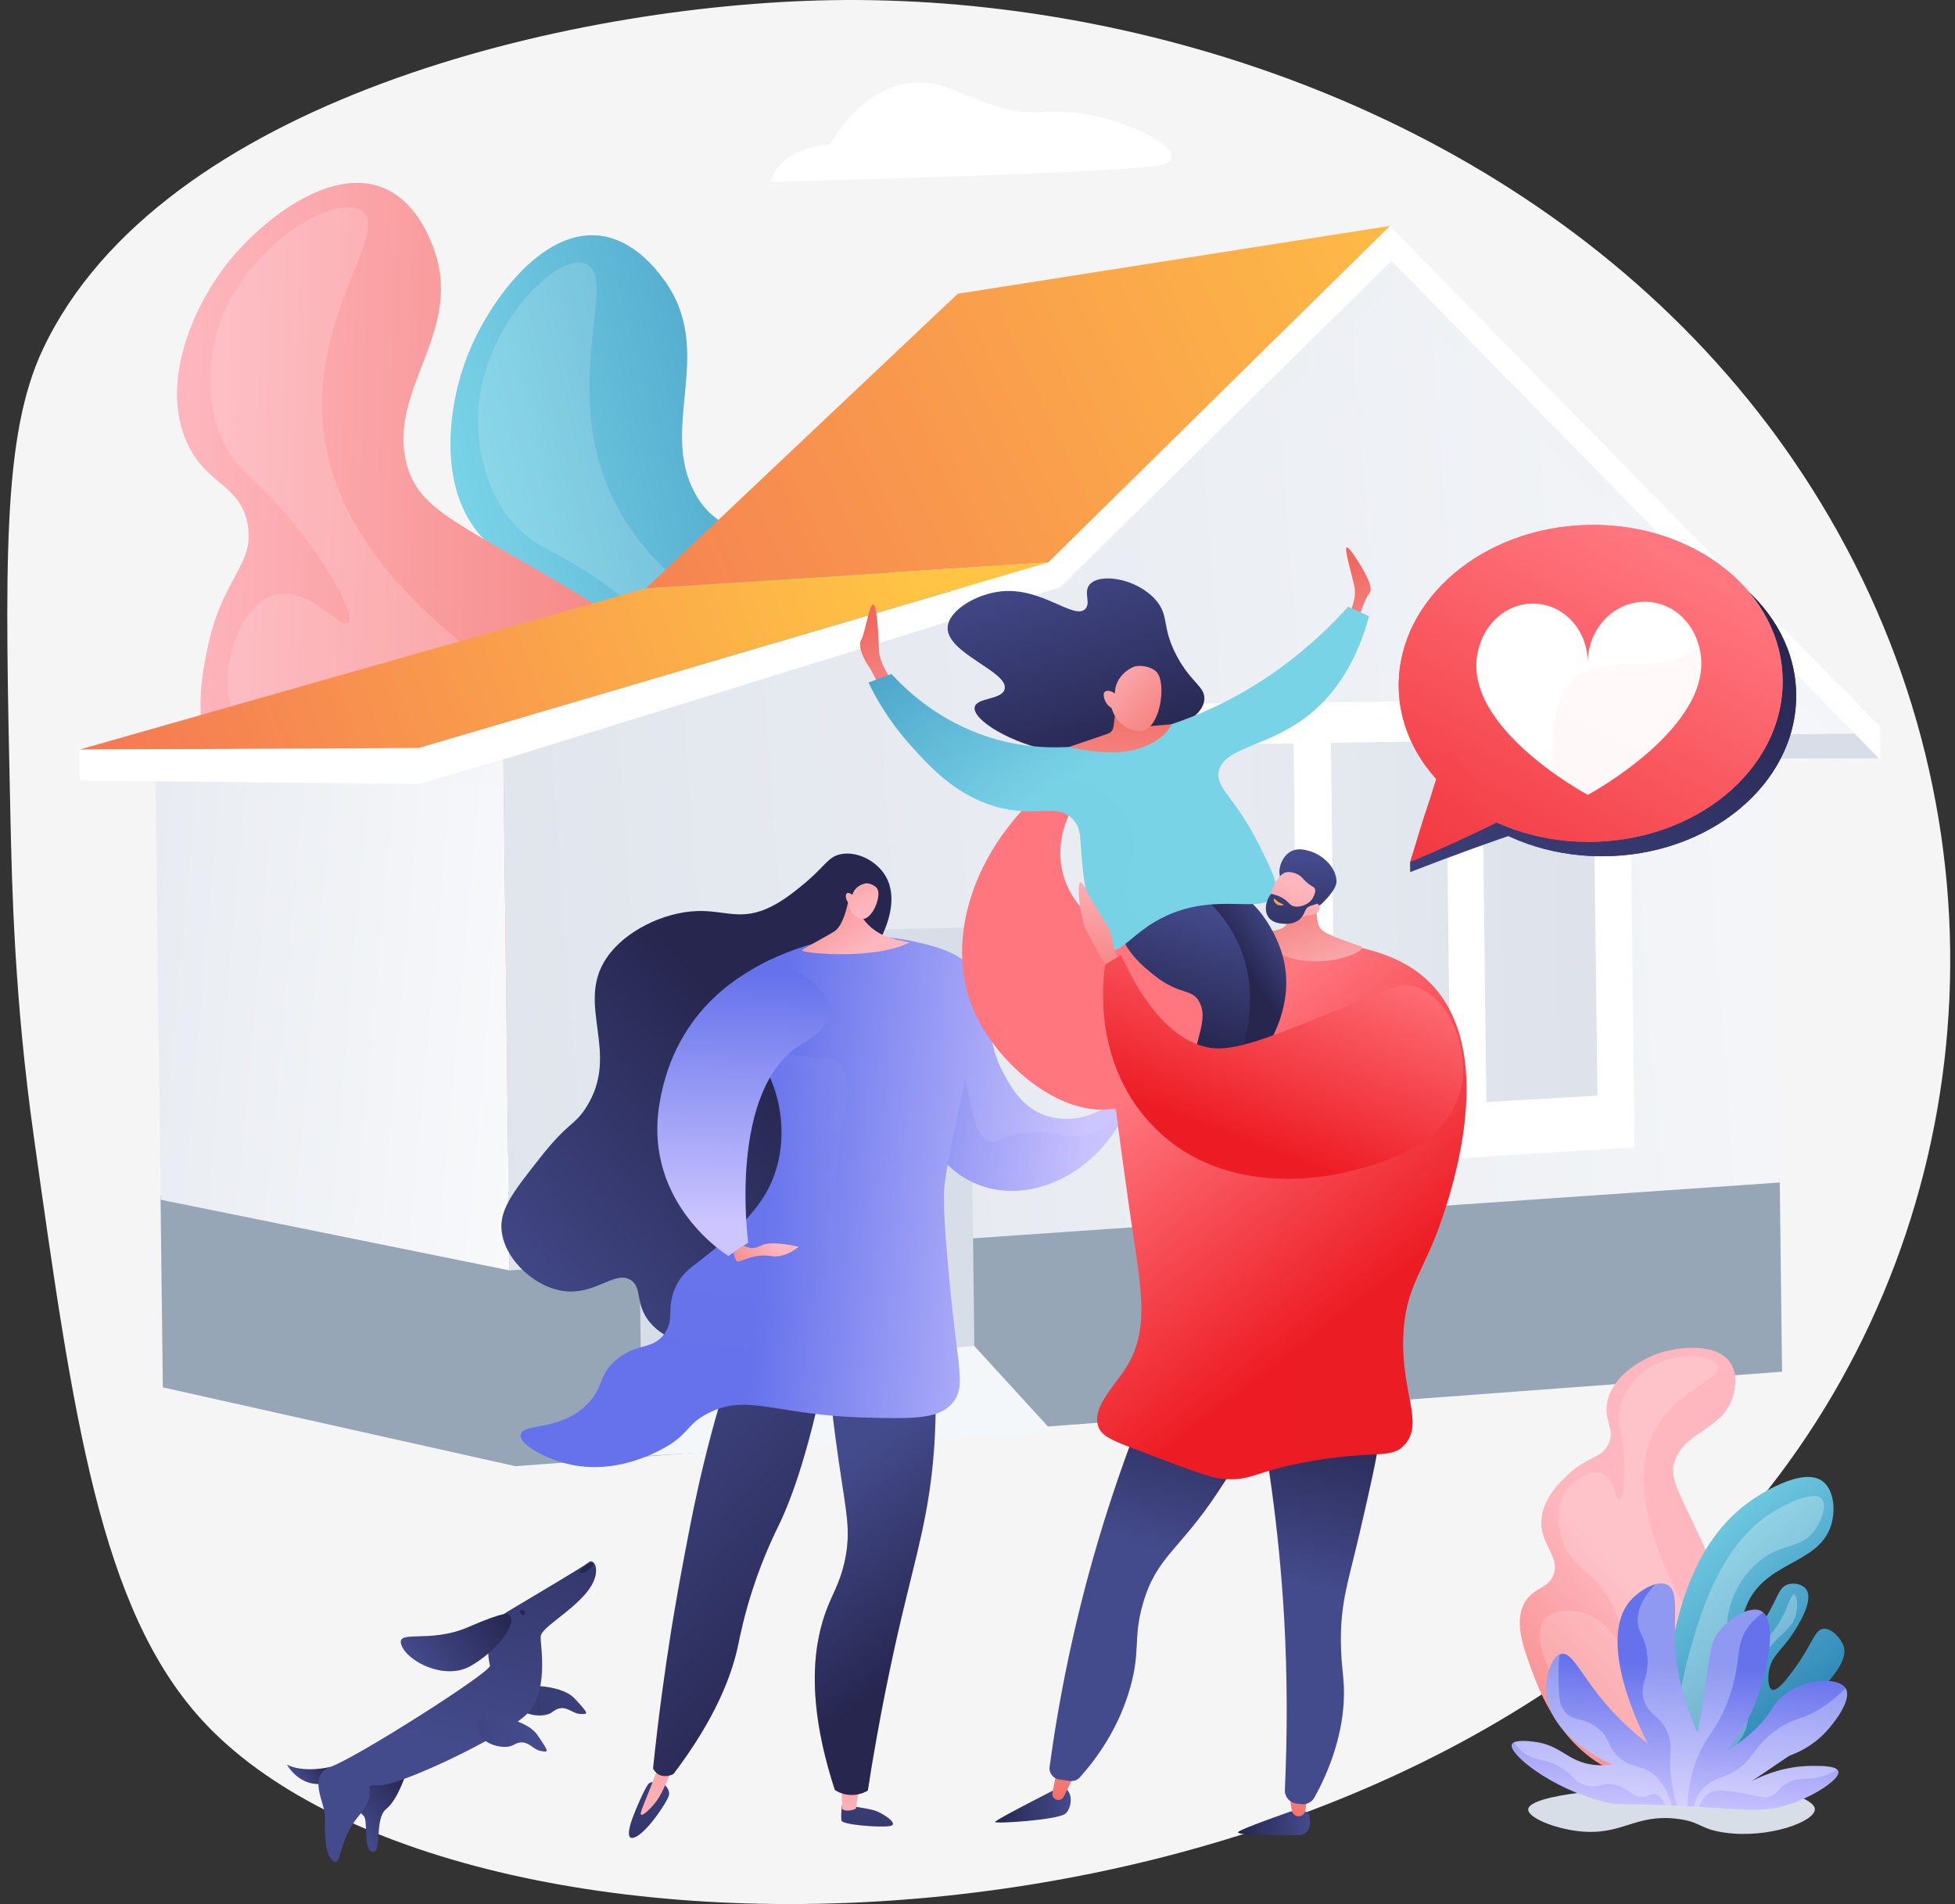 <svg xmlns="http://www.w3.org/2000/svg" width="154" height="150" viewBox="0 0 154 150" fill="none"><rect x="0" y="0" width="154" height="150" fill="#333333" stroke="none"/><path d="M139.355 117.248C108.411 156.828 35.944 157.465 15.885 135.478C7.878 126.703 5.764 111.637 2.658 89.5C1.162 78.845 0.947 70.257 0.822 64.364C0.383 44.32 0.168 34.298 3.394 27.476C12.633 7.962 44.741 0.365 65.495 0.014C66.943 -0.012 68.406 -0.001 69.877 0.043C94.179 0.767 121.597 10.884 138.51 32.498C140.259 34.729 141.89 37.081 143.397 39.561C158.836 64.942 156.239 95.66 139.355 117.248Z" fill="#F5F5F5"></path><path d="M96.058 85.937C98.074 84.624 101.468 82.418 103.18 78.208C106.293 70.556 101.827 61.262 96.593 56.039C92.097 51.554 85.627 49.663 72.693 45.885C60.509 42.326 56.778 42.589 54.744 38.855C51.847 33.529 56.507 27.603 52.195 21.897C51.679 21.213 49.901 18.861 47.198 18.561C42.571 18.053 38.475 23.92 36.895 27.83C35.369 31.605 34.396 37.984 37.663 41.975C40.029 44.864 42.608 44.045 44.035 46.92C45.468 49.813 43.288 51.518 43.596 56.869C43.72 59.009 43.965 63.299 46.741 66.255C50.33 70.073 54.898 68.201 56.833 71.679C58.23 74.192 56.303 75.995 57.254 79.097C58.505 83.183 63.369 85.041 67.437 86.533C72.225 88.293 85.151 93.029 96.058 85.937Z" fill="url(#paint0_linear)"></path><path opacity="0.16" d="M46.123 20.76C48.793 21.755 44.045 30.453 48.27 39.239C52.817 48.694 64.979 52.48 70.597 54.232C80.188 57.221 83.432 55.231 90.235 59.624C92.927 61.361 98.538 64.986 99.742 71.701C99.855 72.327 100.993 79.302 96.563 83.878C91.537 89.068 83.169 87.228 75.956 85.641C71.596 84.683 62.89 82.766 62.349 78.344C62.02 75.641 64.814 72.623 67.411 71.292C71.116 69.393 74.917 70.666 75.096 69.891C75.257 69.192 72.331 67.488 68.688 66.603C61.401 64.832 58.706 68.153 53.131 66.197C52.455 65.959 47.129 64.002 45.819 59.269C45.066 56.54 45.626 52.813 47.7 51.686C50.044 50.41 53.31 53.007 53.753 52.319C54.177 51.661 51.449 48.888 48.354 46.544C43.804 43.094 42.249 43.442 40.274 41.028C37.257 37.344 37.641 32.589 37.703 31.905C38.31 25.501 43.841 19.912 46.123 20.76Z" fill="white"></path><path d="M59.17 92.788C61.464 92.064 65.326 90.846 68.103 87.251C73.154 80.714 71.34 70.56 67.697 64.126C64.566 58.599 58.841 55.044 47.389 47.937C36.606 41.244 32.937 40.497 31.983 36.353C30.622 30.446 36.694 25.987 34.071 19.334C33.757 18.536 32.674 15.793 30.15 14.784C25.826 13.053 20.311 17.607 17.739 20.954C15.259 24.18 12.611 30.069 14.689 34.788C16.192 38.208 18.899 38.109 19.502 41.262C20.11 44.433 17.553 45.49 16.415 50.732C15.962 52.824 15.047 57.027 16.931 60.619C19.363 65.26 24.268 64.679 25.197 68.549C25.87 71.347 23.529 72.565 23.614 75.809C23.723 80.081 27.912 83.172 31.434 85.7C35.578 88.67 46.763 96.698 59.17 92.788Z" fill="url(#paint1_linear)"></path><path opacity="0.16" d="M28.526 16.616C30.83 18.291 23.928 25.398 25.643 34.996C27.491 45.322 38.193 52.232 43.139 55.425C51.577 60.871 55.235 59.825 60.615 65.882C62.744 68.278 67.181 73.271 66.537 80.063C66.478 80.696 65.707 87.719 60.213 90.942C53.98 94.596 46.408 90.579 39.887 87.115C35.944 85.023 28.072 80.846 28.734 76.439C29.14 73.746 32.644 71.588 35.501 70.999C39.58 70.162 42.897 72.408 43.281 71.709C43.625 71.08 41.258 68.651 37.988 66.822C31.445 63.165 27.959 65.641 23.112 62.261C22.523 61.852 17.918 58.538 17.926 53.629C17.929 50.798 19.469 47.36 21.766 46.825C24.367 46.226 26.818 49.598 27.428 49.057C28.014 48.537 26.13 45.136 23.774 42.045C20.314 37.506 18.727 37.422 17.468 34.565C15.548 30.208 17.191 25.728 17.436 25.088C19.729 19.089 26.554 15.186 28.526 16.616Z" fill="white"></path><path d="M140.376 108.063L140.193 92.792L12.644 94.156L12.827 109.296L40.597 115.507L140.376 108.063Z" fill="#97A6B7"></path><path d="M139.487 57.849L139.509 59.759L148.002 59.733L146.1 57.795L139.487 57.849Z" fill="#D8DEE8"></path><path d="M40.139 100.081L12.648 94.514L12.227 59.429L39.645 59.36L40.139 100.081Z" fill="url(#paint2_linear)"></path><path d="M146.1 57.699L139.772 57.897L140.197 93.157L76.695 97.55L50.388 99.372L40.139 100.081L39.649 59.36L83.619 46.258L109.614 20.551L146.1 57.699ZM128.459 90.198L128.038 55.263L89.303 55.665L89.749 92.656L128.459 90.198Z" fill="url(#paint3_linear)"></path><g opacity="0.2"><path opacity="0.2" d="M146.737 57.828L110.62 20.884L109.512 19.75L108.44 20.808L82.598 46.258L38.954 59.122L32.97 60.885L32.981 61.807L39.675 61.727L39.667 61.13L83.487 48.215L109.633 22.508L144.235 57.857L146.737 57.828Z" fill="#D8DEE8"></path></g><path d="M109.49 17.797L110.595 18.931L147.15 56.28L148.094 57.242L148.123 59.719L148.002 59.733L146.111 57.806L109.611 20.552L83.462 46.258L40.03 59.708L32.977 61.756L32.945 58.929L38.929 57.166L82.573 44.301L108.418 18.851L109.49 17.797Z" fill="white"></path><path d="M127.651 55.754L128.06 89.738L90.181 92.115L89.746 56.178L127.651 55.754ZM126.012 86.523L125.668 57.996L116.561 58.128L116.908 87.049L126.012 86.523ZM114.432 87.189L114.081 58.161L104.647 58.296L105.002 87.73L114.432 87.189ZM102.442 87.88L102.087 58.333L92.313 58.475L92.676 88.443L102.442 87.88Z" fill="white"></path><path d="M89.504 92.84L89.054 55.498L128.328 55.062L128.755 90.382L89.504 92.84ZM90.441 56.851L90.858 91.384L127.369 89.094L126.974 56.449L90.441 56.851ZM91.999 89.171L91.622 57.802L102.767 57.641L103.14 88.527L91.999 89.171ZM93.005 59.152L93.349 87.719L101.747 87.236L101.407 59.031L93.005 59.152ZM104.329 88.458L103.956 57.623L114.757 57.466L115.123 87.836L104.329 88.458ZM105.342 58.973L105.682 87.009L113.74 86.545L113.408 58.859L105.342 58.973ZM116.231 87.774L115.866 57.451L126.345 57.301L126.707 87.17L116.231 87.774ZM117.252 58.801L117.585 86.322L125.321 85.875L124.992 58.687L117.252 58.801Z" fill="white"></path><path d="M109.49 17.797L108.418 18.851L82.573 44.301L50.886 46.346L74.471 24.063L75.455 23.138L109.49 17.797Z" fill="url(#paint4_linear)"></path><path d="M60.118 77.053L73.542 76.72L73.893 106.421L60.484 107.342L60.118 77.053Z" fill="#F4F7FA"></path><path d="M57.989 105.93L57.653 78.154L72.569 77.795L72.891 104.617L57.989 105.93Z" fill="#97A6B7"></path><path d="M50.494 108.235L50.077 73.64L76.351 73.058L76.753 106.223L73.893 106.421L73.534 76.778L60.121 77.144L60.487 107.547L50.494 108.235Z" fill="#D8DEE8"></path><path d="M82.573 44.301L38.928 57.166L32.944 58.929L6.247 59.057L11.587 57.535L50.886 46.346L82.573 44.301Z" fill="url(#paint5_linear)"></path><path d="M32.977 61.756L6.276 61.489L6.247 59.056L32.944 58.928L32.977 61.756Z" fill="white"></path><path d="M125.493 58.215L125.833 86.314L117.083 86.815L116.74 58.343L125.493 58.215Z" fill="url(#paint6_linear)"></path><path d="M101.9 58.563L102.251 87.667L92.865 88.205L92.507 58.702L101.9 58.563Z" fill="url(#paint7_linear)"></path><path d="M113.905 58.387L114.249 86.98L105.188 87.499L104.841 58.519L113.905 58.387Z" fill="url(#paint8_linear)"></path><path d="M50.494 108.202L76.75 106.037L82.968 112.837L50.571 114.709L50.494 108.202Z" fill="#F4F7FA"></path><path d="M65.4 11.382C65.4 11.382 68.999 4.407 75.173 7.11C81.347 9.813 80.773 8.394 85.06 8.935C89.347 9.473 94.651 12.447 91.198 13.047C87.745 13.646 60.711 14.33 60.711 14.33C60.711 14.33 61.113 11.744 65.4 11.382Z" fill="white"></path><path d="M87.309 87.566C87.309 87.566 87.975 86.194 88.432 86.011C88.889 85.828 90.495 84.248 90.404 84.98C90.312 85.711 89.215 86.194 89.449 86.615C89.683 87.031 88.692 88.195 87.869 88.367C87.049 88.531 87.309 87.566 87.309 87.566Z" fill="url(#paint9_linear)"></path><path d="M66.329 142.172C66.329 142.172 66.212 143.115 66.289 143.43C66.369 143.744 69.109 143.975 70.041 143.865C70.971 143.755 69.486 142.804 68.893 142.625C68.304 142.45 66.329 142.172 66.329 142.172Z" fill="url(#paint10_linear)"></path><path d="M67.711 140.599L67.422 142.49C67.422 142.49 66.687 142.823 66.332 142.493L66.292 140.515L67.711 140.599Z" fill="url(#paint11_linear)"></path><path d="M52.254 140.514C52.254 140.514 52.835 140.946 52.682 141.462C52.528 141.977 51.167 144.051 50.202 144.64C49.232 145.229 49.536 144.004 49.818 143.239C50.099 142.475 50.82 140.796 51.098 140.514C51.379 140.233 52.254 140.514 52.254 140.514Z" fill="url(#paint12_linear)"></path><path d="M53.3 138.437C53.018 139.22 52.747 139.867 52.535 140.343C52.067 141.396 51.811 141.787 51.522 142.131C51.27 142.428 50.67 143.064 50.509 142.958C50.344 142.852 50.783 142.076 51.628 139.812C51.752 139.483 52.136 138.437 52.136 138.437H53.3Z" fill="url(#paint13_linear)"></path><path d="M73.454 105.678C73.655 107.65 73.849 110.708 73.56 114.42C73.183 119.256 72.218 122.317 71.003 127.475C70.261 130.628 69.262 135.266 68.359 141.063C68.15 141.184 67.532 141.498 66.739 141.381C66.292 141.316 65.959 141.14 65.766 141.012C63.395 133.766 64.094 129.278 65.239 126.48C65.725 125.287 66.318 124.347 66.632 122.515C67.049 120.09 66.534 118.733 65.795 113.118C65.268 109.113 65.359 108.495 65.711 107.895C67.112 105.488 71.388 105.536 73.454 105.678Z" fill="url(#paint14_linear)"></path><path d="M65.29 106.52C63.838 114.022 62.411 117.961 61.332 120.189C61.065 120.737 60.18 122.511 59.339 125.054C58.596 127.303 58.285 128.96 58.128 129.688C57.627 131.989 56.391 135.346 53.058 139.747C53.018 139.772 52.448 140.09 51.906 139.805C51.632 139.659 51.493 139.428 51.442 139.322C51.877 135.112 52.378 131.575 52.81 128.843C52.901 128.269 53.3 125.763 53.929 122.453C54.174 121.158 54.536 119.26 54.968 117.31C55.505 114.881 56.328 111.578 57.601 107.621C60.165 107.255 62.73 106.889 65.29 106.52Z" fill="url(#paint15_linear)"></path><path d="M88.377 88.179C88.048 87.795 87.723 87.411 87.394 87.027C87.236 87.148 84.972 88.82 82.262 87.839C80.396 87.166 79.507 85.433 78.937 84.328C77.225 81.007 78.809 78.962 76.797 76.588C76.237 75.93 75.085 75.063 74.237 75.162C72.218 75.392 70.283 81.098 71.53 85.97C71.782 86.954 73.169 92.368 77.847 93.582C81.618 94.562 86.066 92.422 88.377 88.179Z" fill="url(#paint16_linear)"></path><path d="M66.53 76.848C67.353 76.087 68.929 75.209 69.719 73.168C69.957 72.554 70.802 70.377 69.558 68.713C68.819 67.726 67.448 67.053 66.241 67.29C65.209 67.492 65.048 68.212 63.292 69.661C62.608 70.224 61.511 71.131 60.289 71.632C58.197 72.495 56.939 71.683 54.836 71.775C52.253 71.888 49.254 73.329 47.809 75.425C45.245 79.145 48.962 82.916 46.152 87.273C45.231 88.699 44.777 88.381 42.597 91.142C40.413 93.908 39.323 95.29 39.517 96.988C39.788 99.34 42.319 101.589 44.708 101.739C47.038 101.889 48.519 100.053 49.708 100.857C50.553 101.428 50.07 102.54 50.966 103.871C52.122 105.591 54.397 105.934 54.763 105.989C58.168 106.505 62.762 102.507 64.715 97.774C68.23 89.244 62.049 80.989 66.53 76.848Z" fill="url(#paint17_linear)"></path><path opacity="0.3" d="M65.239 126.476C65.725 125.284 66.318 124.344 66.632 122.511C67.049 120.086 66.534 118.729 65.795 113.114C65.268 109.109 65.359 108.491 65.711 107.891C66.471 106.585 68.081 106.007 69.723 105.77C69.701 105.854 69.679 105.938 69.661 106.018C68.798 109.954 72.09 112.357 70.605 116.688C69.873 118.82 68.706 119.31 68.432 121.787C68.176 124.106 69.101 124.589 68.904 126.695C68.608 129.845 66.369 130.609 65.787 133.02C65.411 134.589 65.729 136.879 68.49 140.196C68.443 140.481 68.399 140.77 68.352 141.059C68.143 141.18 67.525 141.495 66.731 141.378C66.285 141.312 65.952 141.136 65.758 141.008C63.395 133.762 64.094 129.274 65.239 126.476Z" fill="url(#paint18_linear)"></path><path opacity="0.3" d="M73.893 80.835C77.024 84.098 75.894 89.369 78.015 89.936C78.663 90.112 78.699 89.599 80.341 89.307C82.748 88.879 83.725 89.782 85.422 89.439C86.124 89.296 87.068 88.915 88.092 87.847C88.187 87.957 88.282 88.07 88.378 88.18C86.066 92.423 81.622 94.563 77.843 93.583C73.165 92.368 71.779 86.955 71.526 85.971C70.941 83.685 71.058 81.216 71.552 79.215C72.331 79.566 73.158 80.071 73.893 80.835Z" fill="url(#paint19_linear)"></path><path d="M76.486 76.281C76.27 75.944 75.579 75.008 72.646 74.317C71.592 74.068 69.902 73.695 67.744 73.775C67.382 73.79 66.215 73.849 64.961 74.119C62.283 74.701 56.943 76.738 56.757 79.518C56.625 81.5 59.269 81.629 60.765 85.14C61.855 87.697 61.848 90.894 60.659 93.381C59.705 95.378 58.015 96.874 56.734 98.011C54.81 99.72 53.816 99.979 53.168 101.508C52.466 103.173 53.172 103.985 52.301 105.126C51.365 106.351 50.268 105.78 48.68 107.017C47.053 108.286 47.634 109.329 46.153 110.729C44.002 112.767 41.153 112.105 41.017 113.019C40.904 113.806 42.93 114.877 44.649 115.309C48.058 116.168 51.032 114.727 51.917 114.281C54.364 113.052 53.944 112.255 55.809 111.318C58.933 109.749 61.069 111.494 68.187 111.677C72.042 111.776 73.992 111.797 75.06 110.492C76.036 109.299 75.521 107.993 74.935 102.361C74.749 100.48 74.354 96.541 74.35 94.299C74.35 92.971 74.807 90.806 75.729 86.471C75.784 86.215 76.281 83.874 76.684 80.747C77.046 77.934 76.995 77.071 76.486 76.281Z" fill="url(#paint20_linear)"></path><g opacity="0.3"><path opacity="0.3" d="M46.152 110.734C47.634 109.333 47.052 108.29 48.68 107.021C50.267 105.785 51.365 106.352 52.301 105.13C53.172 103.989 52.466 103.177 53.168 101.512C53.812 99.984 54.81 99.72 56.734 98.016C58.018 96.878 59.704 95.378 60.659 93.385C62.316 89.921 61.156 86.227 60.765 85.144C59.503 81.669 56.961 79.837 56.039 79.237C56.127 79.142 60.436 82.975 60.549 82.862C66.625 83.696 65.963 83.264 66.401 84.303C67.415 86.706 65.813 87.588 65.769 94.519C65.751 97.833 66.105 99.139 65.03 100.521C63.801 102.101 62.385 101.615 60.608 103.681C59.243 105.269 59.459 106.278 58.186 106.948C56.815 107.668 55.94 106.827 54.397 107.16C51.815 107.712 51.262 110.69 49.554 112.321C48.263 113.554 45.874 114.417 41.163 113.492C41.053 113.334 41.002 113.177 41.024 113.034C41.148 112.105 44.002 112.767 46.152 110.734Z" fill="url(#paint21_linear)"></path></g><path d="M66.928 70.367C66.928 70.367 66.621 72.817 65.718 73.377C64.814 73.937 63.351 74.672 63.19 74.869C63.029 75.067 68.79 75.689 71.647 74.248C70.707 74.05 70.451 73.981 70.451 73.981C70.195 73.907 69.719 73.776 69.24 73.501C68.915 73.315 68.391 72.956 67.912 72.272L67.923 70.915L66.928 70.367Z" fill="url(#paint22_linear)"></path><path d="M66.849 71.124C66.849 71.124 66.867 72.126 67.814 72.378C68.666 72.609 69.489 70.575 69.094 69.997C68.963 69.803 68.612 69.602 68.297 69.587C68.074 69.576 67.302 69.799 67.134 70.538C66.999 70.37 66.816 70.308 66.717 70.366C66.593 70.44 66.636 70.688 66.644 70.743C66.68 70.941 66.794 71.069 66.849 71.124Z" fill="url(#paint23_linear)"></path><path d="M60.769 75.564C58.94 76.471 53.19 79.189 51.935 87.027C50.681 94.87 57.371 98.944 57.371 98.944L58.94 97.898C58.94 97.898 57.268 85.667 63.227 82.217C69.185 78.772 60.769 75.564 60.769 75.564Z" fill="url(#paint24_linear)"></path><path d="M58.567 98.15C58.936 98.216 59.149 98.531 59.983 98.114C60.816 97.697 62.909 98.22 62.909 98.22C62.909 98.22 61.863 99.16 60.714 98.951C59.566 98.743 58.498 99.31 58.194 99.39C57.89 99.471 57.788 98.67 57.788 98.67L58.567 98.15Z" fill="url(#paint25_linear)"></path><path d="M101.673 142.705C101.673 142.705 97.95 144 97.547 144.308C97.145 144.615 101.011 144.571 102.266 144.571C103.52 144.571 103.14 142.965 103.14 142.965C103.14 142.965 103.049 142.501 101.673 142.705Z" fill="url(#paint26_linear)"></path><path d="M101.542 141.287L101.765 142.644C101.809 142.9 102.028 143.09 102.292 143.09C102.555 143.09 102.778 142.896 102.818 142.636L102.987 141.499L101.542 141.287Z" fill="url(#paint27_linear)"></path><path d="M83.308 140.877C83.308 140.877 78.373 143.375 78.384 143.536C78.395 143.693 83.242 143.379 83.897 142.9C84.551 142.413 84.591 140.555 83.308 140.877Z" fill="url(#paint28_linear)"></path><path d="M84.702 139.695L83.798 141.535C83.714 141.704 83.542 141.81 83.352 141.802C83.059 141.791 82.847 141.521 82.902 141.235L83.305 139.202L84.702 139.695Z" fill="url(#paint29_linear)"></path><path d="M93.085 104.19C90.821 108.959 88.502 114.673 86.538 121.268C84.577 127.862 83.396 133.927 82.679 139.183C82.613 139.67 82.953 140.12 83.44 140.185C83.718 140.226 83.999 140.262 84.277 140.302C84.574 140.343 84.87 140.237 85.067 140.013C86.465 138.441 88.136 136.092 89.025 132.947C89.859 130.002 89.241 129.062 90.027 126.337C91.099 122.617 92.884 122.167 95.957 117.511C98.217 114.084 101.589 108.97 99.867 106.176C99.581 105.708 98.283 103.901 93.085 104.19Z" fill="url(#paint30_linear)"></path><path d="M98.692 108.674C99.815 114.124 100.751 120.422 101.154 127.442C101.428 132.211 101.399 136.904 101.212 141.005C101.187 141.542 101.578 142.01 102.116 142.08C102.247 142.098 102.379 142.113 102.511 142.131C102.924 142.179 103.33 141.977 103.535 141.615C104.541 139.816 105.693 137.054 105.85 134.051C105.945 132.2 105.638 131.476 105.624 129.314C105.602 126.158 106.238 124.504 107.109 120.737C108.681 113.941 109.468 110.543 108.221 109.04C107.752 108.484 105.828 106.589 98.692 108.674Z" fill="url(#paint31_linear)"></path><path opacity="0.3" d="M99.87 106.176C99.658 105.836 98.912 104.782 96.512 104.347C96.882 109.508 95.656 112.822 94.306 114.98C92.178 118.389 89.76 118.923 88.143 123.016C86.848 126.301 87.66 127.852 87.093 132.735C86.896 134.424 86.523 136.623 85.751 139.205C86.976 137.673 88.278 135.595 89.028 132.947C89.862 130.002 89.244 129.062 90.031 126.337C91.102 122.617 92.887 122.167 95.96 117.511C98.22 114.087 101.593 108.974 99.87 106.176Z" fill="url(#paint32_linear)"></path><path d="M89.124 74.873C91.384 72.7 95.023 73.091 100.587 73.691C106.106 74.287 110.488 74.756 113.166 78.007C117.764 83.589 114.347 93.761 113.59 96.011C112.197 100.166 110.712 101.274 110.543 105.177C110.346 109.698 112.171 112.05 110.675 113.78C109.611 115.009 108.352 114.204 103.166 115.126C98.696 115.92 98.714 116.681 96.37 116.512C95.349 116.439 93.352 115.675 89.354 114.142C87.485 113.425 86.801 113.118 86.53 112.412C85.971 110.964 87.69 109.285 88.626 107.858C90.748 104.617 89.797 101.194 88.919 94.924C87.28 83.256 86.461 77.426 89.124 74.873Z" fill="url(#paint33_linear)"></path><path d="M87.437 60.655C84.489 62.403 83.001 65.721 83.692 68.673C84.559 72.371 88.732 75.001 93.085 73.958C94.899 79.807 92.734 85.323 89.146 86.932C84.548 88.992 78.674 84.167 76.702 79.606C74.233 73.892 76.823 66.142 83.52 61.112C84.826 60.959 86.132 60.809 87.437 60.655Z" fill="url(#paint34_linear)"></path><path opacity="0.3" d="M113.586 96.008C114.34 93.758 117.756 83.59 113.162 78.004C111.253 75.685 108.473 74.782 105.031 74.237C111.348 78.055 112.818 80.598 112.493 82.339C111.86 85.733 104.588 85.104 101.56 90.905C100.049 93.795 100.32 96.893 100.832 102.749C101.34 108.583 102.452 109.472 102.108 112.68C102.021 113.51 101.838 114.443 101.498 115.46C101.977 115.35 102.522 115.236 103.166 115.123C108.352 114.201 109.61 115.006 110.675 113.777C112.171 112.05 110.349 109.695 110.543 105.174C110.708 101.271 112.193 100.163 113.586 96.008Z" fill="url(#paint35_linear)"></path><path d="M103.743 69.375C103.608 70.502 103.648 71.412 103.714 72.038C103.787 72.758 103.875 72.952 103.996 73.117C104.179 73.362 104.475 73.589 106.209 74.207C107.156 74.543 107.281 74.554 107.291 74.642C107.35 75.081 104.545 76.208 101.863 75.524C100.228 75.107 98.817 74.057 98.959 73.618C99.102 73.175 100.73 73.622 101.315 72.857C101.721 72.323 101.425 71.464 101.044 70.732C101.567 70.03 103.217 70.077 103.743 69.375Z" fill="url(#paint36_linear)"></path><path d="M95.302 69.639C98.469 69.723 100.448 73.165 101.041 75.312C102.014 78.812 100.408 82.839 97.028 85.627C96.542 85.469 96.059 85.312 95.572 85.155C96.066 84.379 97.346 82.133 97.006 79.211C96.406 74.039 91.318 71.738 91.062 71.625C91.552 71.113 93.147 69.58 95.302 69.639Z" fill="url(#paint37_linear)"></path><path d="M88.257 72.583C88.004 74.533 90.159 76.234 90.971 76.874C92.946 78.435 93.904 77.839 94.486 78.951C95.448 80.791 93.154 83.099 94.456 85.758C94.562 85.978 94.668 86.142 94.731 86.237C95.071 86.373 95.415 86.512 95.755 86.647C96.472 85.718 97.624 83.973 98.147 81.501C98.392 80.352 98.926 77.649 97.668 74.617C96.252 71.219 93.494 69.617 92.613 69.148C90.25 69.58 88.461 70.981 88.257 72.583Z" fill="url(#paint38_linear)"></path><path d="M106.344 48.179C106.344 48.179 106.889 47.202 106.684 46.203C106.479 45.205 106 43.665 106.037 43.222C106.07 42.78 106.856 43.976 107.302 44.759C107.745 45.545 108.191 46.397 107.847 46.774C107.507 47.151 107.003 48.757 107.003 48.757L106.344 48.179Z" fill="url(#paint39_linear)"></path><path d="M70.162 53.468C70.162 53.468 69.273 52.239 69.24 51.248C69.207 50.256 69.105 47.762 68.798 47.626C68.49 47.491 68.15 49.883 67.839 50.395C67.532 50.907 68.073 51.994 68.417 52.477C68.761 52.959 69.24 54.053 69.24 54.053L70.162 53.468Z" fill="url(#paint40_linear)"></path><path d="M90.598 58.132C92.43 57.444 94.713 56.588 94.866 55.143C94.976 54.093 93.85 53.848 92.694 51.672C91.461 49.353 92.152 48.523 91.022 47.246C89.537 45.571 86.662 45.114 85.846 46.035C85.309 46.643 85.967 47.506 85.481 47.981C84.592 48.852 82.09 46.262 78.889 46.584C76.914 46.782 74.719 48.084 74.65 49.419C74.54 51.471 79.486 52.912 79.138 54.291C78.922 55.147 76.936 54.942 76.779 55.703C76.57 56.709 79.727 58.625 82.993 59.181C86.293 59.748 88.857 58.786 90.598 58.132Z" fill="url(#paint41_linear)"></path><path d="M70.217 53.095C71.512 54.496 73.721 56.489 76.958 57.74C82.924 60.048 88.388 58.304 91.925 57.17C99.109 54.873 103.791 50.469 106.191 47.795C106.743 48.044 107.295 48.289 107.844 48.537C107.193 50.952 105.876 54.207 102.924 56.464C99.727 58.907 96.307 58.882 96 60.838C95.792 62.163 97.273 62.737 99.19 66.577C100.243 68.688 100.773 69.745 100.375 70.495C99.512 72.123 96.051 70.239 91.9 72.133C89.146 73.392 88.319 75.294 87.115 74.837C86.227 74.5 85.982 73.03 85.521 70.129C84.914 66.329 85.378 65.487 84.54 64.569C83.271 63.183 81.633 64.493 78.341 63.512C75.199 62.576 73.191 60.348 71.665 58.64C70.023 56.8 69.013 55.015 68.413 53.772C69.017 53.548 69.617 53.322 70.217 53.095Z" fill="url(#paint42_linear)"></path><path opacity="0.3" d="M88.988 71.614C88.015 69.65 90.086 67.803 89.091 65.122C88.498 63.52 87.035 62.236 85.565 61.684C82.499 60.535 80.546 62.978 77.715 61.603C76.651 61.087 77.185 60.868 75.151 59.28C72.635 57.313 71.314 57.258 69.851 55.546C69.419 55.041 69.01 54.427 68.662 53.688C68.582 53.717 68.501 53.75 68.421 53.779C69.021 55.023 70.034 56.811 71.673 58.648C73.198 60.356 75.206 62.583 78.348 63.52C81.64 64.5 83.279 63.191 84.548 64.577C85.385 65.491 84.921 66.332 85.528 70.137C85.989 73.037 86.234 74.508 87.123 74.844C88.07 75.203 88.787 74.098 90.397 72.997C89.621 72.565 89.212 72.068 88.988 71.614Z" fill="url(#paint43_linear)"></path><path d="M87.895 55.839L87.708 57.261C87.675 57.514 87.503 57.722 87.262 57.803L84.197 58.845C84.197 58.845 87.383 59.69 89.618 59.006C91.852 58.322 92.266 57.06 92.266 57.06L90.353 57.225C90.005 57.254 89.694 57.013 89.639 56.669L89.457 55.513C89.409 55.213 89.084 55.041 88.809 55.173L88.151 55.487C88.012 55.553 87.917 55.685 87.895 55.839Z" fill="url(#paint44_linear)"></path><path d="M87.562 55.784C87.562 55.784 88.004 57.536 89.782 57.594C91.373 57.645 91.988 53.732 91.051 52.879C90.74 52.594 90.042 52.386 89.478 52.484C89.083 52.554 87.814 53.263 87.825 54.639C87.514 54.397 87.17 54.364 87.024 54.507C86.838 54.686 87.013 55.107 87.053 55.202C87.189 55.531 87.441 55.711 87.562 55.784Z" fill="url(#paint45_linear)"></path><path d="M100.824 69.043C100.664 68.388 100.993 67.495 101.629 67.108C102.178 66.775 102.77 66.939 103.125 67.038C104.153 67.323 105.225 68.267 105.28 69.401C105.312 70.07 104.292 71.014 104.124 71.19C103.93 71.387 103.721 71.394 103.484 71.508C103.158 71.662 102.642 71.91 101.797 72.335C101.83 72.119 101.856 71.848 101.852 71.541C101.849 71.424 101.838 70.956 101.713 70.524C101.465 69.65 100.978 69.664 100.824 69.043Z" fill="url(#paint46_linear)"></path><path d="M102.851 72.118C102.851 72.118 101.761 72.963 100.514 72.341C99.398 71.782 100.305 69.002 101.267 68.728C101.589 68.636 102.108 68.761 102.463 69.042C102.672 69.21 102.712 69.346 103.056 69.613C103.374 69.858 103.491 69.858 103.564 70.001C103.652 70.176 103.634 70.509 103.096 71.211C103.407 71.069 103.707 71.087 103.857 71.259C103.882 71.284 103.937 71.376 103.948 71.482C103.985 71.862 103.557 72.144 102.851 72.118Z" fill="url(#paint47_linear)"></path><path d="M103.678 69.862C103.605 69.884 103.689 70.173 103.579 70.484C103.367 71.094 102.504 71.573 101.893 71.387C101.531 71.277 101.523 71.017 100.975 70.714C100.634 70.527 100.324 70.451 100.119 70.418C99.68 70.999 99.588 71.724 99.885 72.199C100.203 72.715 100.854 72.755 101.128 72.773C101.311 72.784 101.893 72.824 102.361 72.437C102.847 72.034 102.694 71.61 103.155 71.394C103.385 71.284 103.63 71.299 103.974 71.043C104.065 70.974 104.139 70.908 104.182 70.86C104.014 70.41 103.784 69.832 103.678 69.862Z" fill="url(#paint48_linear)"></path><path d="M100.44 70.838C100.44 70.838 100.634 71.08 101.073 71.234C101.095 71.241 101.113 71.255 101.113 71.27C101.106 71.318 100.755 71.394 100.532 71.215C100.374 71.087 100.305 70.849 100.345 70.813C100.364 70.794 100.404 70.813 100.44 70.838Z" fill="url(#paint49_linear)"></path><path d="M88.012 75.739L87.441 73.278C87.441 73.278 86.223 71.387 85.418 69.858C84.614 68.329 85.023 72.228 85.561 73.278C86.099 74.328 87.061 75.984 87.061 75.984L88.012 75.739Z" fill="url(#paint50_linear)"></path><path d="M87.064 75.989C87.478 75.736 87.891 75.484 88.304 75.235C90.857 80.766 93.436 82.243 95.342 82.547C97.266 82.854 100.111 81.709 105.73 79.405C109.387 77.905 110.313 77.324 111.608 77.766C114.175 78.644 115.883 82.759 115.039 85.974C113.799 90.682 107.46 92.035 105.653 92.423C104.438 92.683 96.077 94.468 90.565 88.429C85.989 83.418 86.918 76.903 87.064 75.989Z" fill="url(#paint51_linear)"></path><path d="M128.093 139.885C129.019 140.171 130.58 140.65 132.325 140.09C135.496 139.077 137.216 135.291 137.479 132.325C137.706 129.775 136.616 127.288 134.443 122.31C132.395 117.621 131.349 116.534 131.981 114.943C132.881 112.672 135.917 112.58 136.568 109.775C136.645 109.438 136.916 108.282 136.308 107.368C135.27 105.806 132.398 106.055 130.778 106.578C129.216 107.083 126.992 108.429 126.601 110.47C126.319 111.947 127.237 112.536 126.718 113.718C126.195 114.91 125.105 114.676 123.528 116.154C122.899 116.743 121.634 117.932 121.44 119.552C121.187 121.648 122.947 122.577 122.369 124.073C121.952 125.156 120.898 125.024 120.181 126.121C119.241 127.562 119.922 129.549 120.514 131.191C121.206 133.122 123.078 138.345 128.093 139.885Z" fill="url(#paint52_linear)"></path><path opacity="0.16" d="M135.343 107.602C135.727 108.685 131.809 109.464 130.182 113.041C128.433 116.889 130.405 121.63 131.316 123.821C132.87 127.559 134.322 128.049 134.725 131.286C134.882 132.57 135.211 135.24 133.445 137.347C133.28 137.544 131.418 139.699 128.858 139.509C125.953 139.296 124.362 136.231 122.987 133.59C122.157 131.996 120.5 128.806 121.729 127.497C122.479 126.696 124.136 126.78 125.218 127.24C126.762 127.895 127.351 129.399 127.636 129.256C127.892 129.124 127.665 127.778 126.996 126.425C125.661 123.714 123.938 123.74 123.104 121.509C123.002 121.238 122.23 119.084 123.356 117.456C124.004 116.516 125.302 115.73 126.188 116.077C127.19 116.472 127.23 118.151 127.556 118.111C127.87 118.071 128.02 116.512 127.947 114.947C127.837 112.65 127.329 112.258 127.567 111.022C127.925 109.138 129.494 108.026 129.725 107.869C131.857 106.41 135.017 106.677 135.343 107.602Z" fill="white"></path><path d="M124.381 141.239C127.585 140.851 128.247 141.601 131.51 141.455C134.718 141.308 134.937 140.54 137.56 140.698C139.916 140.84 142.948 141.652 142.959 142.534C142.97 143.503 139.323 144.867 135.83 144.37C133.888 144.092 134.019 143.529 132.157 143.291C128.785 142.859 127.794 144.641 124.381 144.264C122.406 144.044 120.347 143.185 120.383 142.537C120.434 141.718 123.811 141.308 124.381 141.239Z" fill="#D8DEE8"></path><path d="M131.693 141.516C130.698 136.604 131.126 132.654 131.579 130.272C132.128 127.379 133.24 121.501 137.915 118.224C138.284 117.964 141.938 115.451 143.58 116.699C144.429 117.342 144.619 118.897 144.25 120.126C143.295 123.297 138.983 122.946 137.549 126.553C137.073 127.756 136.982 129.219 137.315 129.358C137.724 129.53 138.891 127.734 139.005 127.566C140.047 125.967 140.054 125.064 140.848 124.815C141.335 124.665 141.978 124.804 142.267 125.192C142.922 126.07 141.627 128.067 141.269 128.626C140.321 130.086 139.535 130.419 139.341 131.662C139.257 132.196 139.272 132.99 139.59 133.115C140.018 133.283 140.841 132.164 141.364 131.443C142.779 129.512 142.929 128.392 143.632 128.312C144.286 128.235 145.025 129.113 145.215 129.647C145.742 131.106 143.657 134.208 131.693 141.516Z" fill="url(#paint53_linear)"></path><path opacity="0.28" d="M131.843 140.675C131.693 136.11 132.432 132.489 133.101 130.115C133.961 127.061 135.581 121.322 140.12 118.835C140.442 118.659 142.816 117.361 143.482 118.056C143.924 118.52 143.533 119.793 142.882 120.634C141.774 122.072 140.494 121.501 138.683 122.913C137.055 124.179 136.485 125.887 136.342 126.333C135.812 127.99 136.086 129.409 136.163 129.932C136.448 131.922 135.867 135.177 131.843 140.675Z" fill="white"></path><path opacity="0.28" d="M133.463 139.534C136.009 137.255 136.598 135.386 136.642 134.073C136.679 133.053 136.401 131.838 137.183 130.712C137.684 129.991 138.061 130.108 138.924 129.333C140.728 127.712 140.951 125.529 141.324 125.613C141.532 125.66 141.638 126.377 141.503 127.054C141.225 128.451 140.135 128.597 139.042 130.295C138.295 131.454 138.039 132.581 137.9 133.173C137.567 134.622 137.794 135.126 137.6 135.935C137.352 136.977 136.445 138.323 133.463 139.534Z" fill="white"></path><path d="M133.222 142.31C137.637 142.563 138.946 142.826 141.027 142.12C142.98 141.454 144.985 140.141 144.809 139.541C144.681 139.11 143.456 139.113 142.724 139.117C140.757 139.128 139.136 139.728 137.999 140.309C138.979 139.644 139.963 138.978 140.943 138.312C141.627 138.067 142.787 137.548 143.814 136.447C144.458 135.759 145.936 133.894 145.38 132.998C144.798 132.061 142.044 132.251 140.453 133.579C139.692 134.216 139.688 134.702 138.668 135.814C137.739 136.824 136.781 137.467 136.108 137.851C136.74 137.061 137.596 135.829 138.266 134.168C139.279 131.644 140.047 127.65 138.756 126.926C137.9 126.443 136.203 127.438 135.354 128.612C134.666 129.567 134.732 130.364 134.26 133.429C134.056 134.761 133.854 135.832 133.723 136.498C132.41 133.619 132.029 131.198 131.952 129.417C131.854 127.131 132.23 125.335 131.356 124.859C130.577 124.435 129.183 125.265 128.478 126.041C125.617 129.19 129.392 136.582 129.791 137.343C128.741 136.549 127.296 135.306 125.895 133.51C124.399 131.589 123.766 130.159 123.006 130.287C122.248 130.415 121.751 132.025 121.806 133.272C121.963 136.75 126.506 138.791 126.989 139C126.608 139.062 125.957 139.124 125.197 138.982C123.503 138.66 122.976 137.632 121.257 137.284C120.599 137.153 119.256 137.014 119.092 137.42C118.796 138.151 122.186 140.891 126.305 141.937C127.812 142.325 127.453 141.981 133.222 142.31Z" fill="url(#paint54_linear)"></path><path opacity="0.28" d="M136.137 139.797C138.145 138.904 137.874 137.69 140.073 136.183C141.481 135.221 141.806 135.572 143.317 134.65C144.147 134.146 144.824 133.564 145.376 132.99C145.38 132.993 145.384 132.997 145.384 133.001C145.94 133.897 144.462 135.762 143.818 136.45C142.79 137.551 141.631 138.07 140.947 138.315C139.966 138.981 138.983 139.647 138.002 140.313C139.14 139.731 140.764 139.127 142.728 139.12C143.368 139.116 144.381 139.113 144.714 139.398C144.125 139.764 143.591 139.939 143.16 140.027C142.172 140.228 141.554 140.002 140.702 140.517C140.018 140.931 140.076 141.282 139.473 141.505C138.906 141.713 138.617 141.494 137.216 141.264C135.855 141.04 135.164 140.934 134.612 141.282C134.195 141.542 133.975 141.973 133.854 142.354C133.712 142.346 133.569 142.335 133.423 142.328C133.532 141.893 133.734 141.395 134.118 140.949C134.721 140.239 135.383 140.13 136.137 139.797Z" fill="white"></path><path opacity="0.28" d="M130.409 141.341C130.091 141.264 129.941 141.491 129.498 141.549C128.679 141.655 128.371 140.979 127.409 140.657C126.268 140.276 125.979 140.982 124.845 140.631C123.946 140.353 124.063 139.889 122.888 139.212C121.638 138.491 121.111 138.788 120.193 138.192C119.896 138.001 119.56 137.716 119.242 137.273C119.644 137.054 120.701 137.171 121.261 137.284C122.98 137.632 123.507 138.66 125.2 138.982C125.965 139.128 126.612 139.062 126.992 139C126.506 138.788 121.967 136.747 121.809 133.272C121.758 132.116 122.182 130.646 122.848 130.338C122.768 131.143 122.757 131.827 122.771 132.368C122.801 133.627 122.823 134.263 123.221 134.786C123.913 135.697 124.75 135.221 125.899 136.165C126.941 137.025 126.579 137.694 127.665 138.554C128.605 139.296 129.161 139.026 130.047 139.629C130.603 140.006 131.276 140.723 131.678 142.222C131.495 142.215 131.316 142.208 131.151 142.2C130.983 141.783 130.753 141.421 130.409 141.341Z" fill="white"></path><path opacity="0.28" d="M131.4 136.601C130.851 135.101 129.897 135.258 129.498 133.938C129.103 132.625 129.97 132.219 129.747 130.32C129.582 128.897 129.044 128.689 129.008 127.716C128.982 126.999 129.235 126.022 130.401 124.812C130.756 124.72 131.089 124.717 131.356 124.863C132.23 125.338 131.854 127.131 131.952 129.421C132.029 131.202 132.41 133.623 133.723 136.502C133.854 135.836 134.056 134.764 134.26 133.433C134.732 130.368 134.666 129.57 135.354 128.616C136.203 127.442 137.9 126.447 138.756 126.93C138.803 126.959 138.851 126.988 138.895 127.025C138.467 127.317 138.075 127.672 137.743 128.115C136.616 129.618 137.256 130.697 136.232 133.66C135.248 136.513 134.249 136.688 133.459 139.154C133.207 139.94 132.969 140.983 132.918 142.292C132.629 142.277 132.358 142.263 132.099 142.248C131.802 141.279 131.663 140.408 131.601 139.673C131.473 138.053 131.773 137.614 131.4 136.601Z" fill="white"></path><path d="M40.794 132.804C40.794 132.804 44.093 132.548 45.271 133.814C46.449 135.079 46.343 135.05 45.681 135.024C45.015 134.995 44.459 134.117 43.53 134.86C42.594 135.602 39.525 134.889 40.794 132.804Z" fill="url(#paint55_linear)"></path><path d="M25.98 139.205C25.98 139.205 23.983 139.706 22.597 139.018C23.5 140.478 24.898 140.734 25.709 140.441C26.521 140.152 25.98 139.205 25.98 139.205Z" fill="url(#paint56_linear)"></path><path d="M31.964 139.761C31.964 139.761 31.343 141.777 30.406 142.53C29.47 143.287 30.121 146.023 29.345 145.888C28.57 145.753 29.024 143.375 28.643 143.05C28.263 142.72 27.184 141.371 28.244 140.756C29.309 140.142 30.779 138.905 31.964 139.761Z" fill="url(#paint57_linear)"></path><path d="M38.599 131.228C38.599 131.228 37.794 128.28 39.96 126.974C42.125 125.668 45.911 123.459 46.376 123.075C46.84 122.691 47.509 123.923 46.16 125.515C44.81 127.106 42.645 128.225 42.593 128.916C42.539 129.608 43.343 133.445 41.324 135.2C39.301 136.956 31.372 140.756 29.802 140.647C28.233 140.537 30.015 141.001 28.306 142.999C26.598 144.996 26.942 147.117 26.24 146.605C25.537 146.093 25.585 144.246 25.596 143.116C25.611 141.989 24.14 139.849 26.101 139.162C28.061 138.47 38.563 131.813 38.599 131.228Z" fill="url(#paint58_linear)"></path><path d="M38.047 135.036C38.047 135.036 41.346 135.256 42.33 136.678C43.314 138.101 43.215 138.057 42.561 137.933C41.906 137.809 41.482 136.861 40.454 137.461C39.426 138.061 36.493 136.916 38.047 135.036Z" fill="url(#paint59_linear)"></path><path d="M40.055 127.168C40.055 127.168 39.945 126.846 36.884 128.181C33.826 129.516 31.145 128.312 31.624 129.607C32.103 130.902 35.029 132.395 37.052 131.257C39.075 130.119 40.937 127.826 40.055 127.168Z" fill="url(#paint60_linear)"></path><path d="M41.028 127.131C41.101 127.234 41.229 127.27 41.306 127.212C41.387 127.153 41.39 127.021 41.313 126.919C41.24 126.817 41.112 126.78 41.035 126.838C40.955 126.897 40.951 127.029 41.028 127.131Z" fill="url(#paint61_linear)"></path><path d="M45.71 123.901C45.779 123.996 46.057 123.912 46.332 123.711C46.606 123.51 46.771 123.272 46.701 123.177C46.632 123.082 46.354 123.166 46.079 123.367C45.805 123.568 45.637 123.806 45.71 123.901Z" fill="url(#paint62_linear)"></path><path d="M111.246 55.117C111.246 61.91 117.859 67.433 126.141 67.455C134.561 67.477 141.488 61.818 141.488 54.817C141.488 47.816 134.561 42.297 126.141 42.487C117.859 42.67 111.246 48.325 111.246 55.117Z" fill="url(#paint63_linear)"></path><path d="M111.246 55.117C111.246 61.91 117.859 67.433 126.141 67.455C134.561 67.477 141.488 61.818 141.488 54.817C141.488 47.816 134.561 42.297 126.141 42.487C117.859 42.67 111.246 48.325 111.246 55.117Z" fill="url(#paint64_linear)"></path><path d="M119.758 65.538C118.584 65.937 117.395 66.354 116.199 66.786C114.454 67.415 112.749 68.055 111.085 68.702C111.089 68.501 111.056 68.026 111.085 67.916C111.228 67.411 111.992 65.172 112.954 63.395C113.854 61.727 114.509 60.641 115.273 60.004L119.758 65.538Z" fill="url(#paint65_linear)"></path><path d="M110.181 53.987C110.181 60.78 116.795 66.303 125.076 66.325C133.496 66.347 140.423 60.688 140.423 53.687C140.423 46.686 133.496 41.167 125.076 41.357C116.795 41.54 110.181 47.195 110.181 53.987Z" fill="url(#paint66_linear)"></path><path d="M110.181 53.987C110.181 60.78 116.795 66.303 125.076 66.325C133.496 66.347 140.423 60.688 140.423 53.687C140.423 46.686 133.496 41.167 125.076 41.357C116.795 41.54 110.181 47.195 110.181 53.987Z" fill="url(#paint67_linear)"></path><path d="M118.693 64.408C117.369 65.07 115.994 65.729 114.571 66.383C113.389 66.925 112.226 67.437 111.085 67.916C111.685 65.933 111.864 65.242 112.482 63.41C113.141 61.449 113.495 59.851 114.209 58.874L118.693 64.408Z" fill="url(#paint68_linear)"></path><path d="M116.638 50.59C117.271 48.837 118.843 47.579 120.687 47.55C123.105 47.51 125.072 49.595 125.072 52.203C125.072 49.595 127.048 47.447 129.498 47.407C131.382 47.378 133.002 48.603 133.654 50.366C136.141 56.683 125.072 62.62 125.072 62.62C125.072 62.62 114.246 56.833 116.638 50.59Z" fill="white"></path><g opacity="0.2"><path opacity="0.2" d="M121.414 63.146C123.229 59.467 121.396 56.039 123.847 53.64C126.352 51.189 129.626 53.409 133.174 51.387C134.553 50.6 136.089 49.108 137.234 46.054C139.227 48.15 140.416 50.794 140.416 53.687C140.416 60.688 133.488 66.343 125.068 66.325C123.159 66.321 121.341 66.025 119.67 65.487C120.5 64.708 121.045 63.904 121.414 63.146Z" fill="url(#paint69_linear)"></path></g><defs><linearGradient id="paint0_linear" x1="41.32" y1="60.253" x2="98.142" y2="46.142" gradientUnits="userSpaceOnUse"><stop offset="0.004" stop-color="#79D3E7"></stop><stop offset="1" stop-color="#146BA4"></stop></linearGradient><linearGradient id="paint1_linear" x1="13.315" y1="53.376" x2="71.842" y2="55.01" gradientUnits="userSpaceOnUse"><stop stop-color="#FEB7BF"></stop><stop offset="1" stop-color="#F06960"></stop></linearGradient><linearGradient id="paint2_linear" x1="-19.762" y1="74.372" x2="55.619" y2="81.132" gradientUnits="userSpaceOnUse"><stop stop-color="#D8DEE8"></stop><stop offset="1" stop-color="white"></stop></linearGradient><linearGradient id="paint3_linear" x1="-6.354" y1="66.654" x2="199.328" y2="51.298" gradientUnits="userSpaceOnUse"><stop stop-color="#D8DEE8"></stop><stop offset="1" stop-color="white"></stop></linearGradient><linearGradient id="paint4_linear" x1="120.709" y1="14.419" x2="28.517" y2="57.093" gradientUnits="userSpaceOnUse"><stop stop-color="#FFC444"></stop><stop offset="0.996" stop-color="#F36F56"></stop></linearGradient><linearGradient id="paint5_linear" x1="70.65" y1="41.902" x2="1.484" y2="67.674" gradientUnits="userSpaceOnUse"><stop stop-color="#FFC444"></stop><stop offset="0.996" stop-color="#F36F56"></stop></linearGradient><linearGradient id="paint6_linear" x1="139.23" y1="72.285" x2="30.57" y2="73.68" gradientUnits="userSpaceOnUse"><stop stop-color="#D8DEE8"></stop><stop offset="1" stop-color="white"></stop></linearGradient><linearGradient id="paint7_linear" x1="139.237" y1="72.846" x2="30.577" y2="74.242" gradientUnits="userSpaceOnUse"><stop stop-color="#D8DEE8"></stop><stop offset="1" stop-color="white"></stop></linearGradient><linearGradient id="paint8_linear" x1="139.233" y1="72.561" x2="30.573" y2="73.956" gradientUnits="userSpaceOnUse"><stop stop-color="#D8DEE8"></stop><stop offset="1" stop-color="white"></stop></linearGradient><linearGradient id="paint9_linear" x1="87.271" y1="86.584" x2="90.411" y2="86.584" gradientUnits="userSpaceOnUse"><stop stop-color="#FEB7BF"></stop><stop offset="0.996" stop-color="#F06960"></stop></linearGradient><linearGradient id="paint10_linear" x1="68.705" y1="136.105" x2="67.757" y2="153.166" gradientUnits="userSpaceOnUse"><stop stop-color="#444B8C"></stop><stop offset="0.996" stop-color="#26264F"></stop></linearGradient><linearGradient id="paint11_linear" x1="66.914" y1="144.513" x2="67.418" y2="121.478" gradientUnits="userSpaceOnUse"><stop stop-color="#FEB7BF"></stop><stop offset="0.996" stop-color="#F06960"></stop></linearGradient><linearGradient id="paint12_linear" x1="51.549" y1="135.152" x2="50.601" y2="152.213" gradientUnits="userSpaceOnUse"><stop stop-color="#444B8C"></stop><stop offset="0.996" stop-color="#26264F"></stop></linearGradient><linearGradient id="paint13_linear" x1="51.81" y1="144.183" x2="52.314" y2="121.148" gradientUnits="userSpaceOnUse"><stop stop-color="#FEB7BF"></stop><stop offset="0.996" stop-color="#F06960"></stop></linearGradient><linearGradient id="paint14_linear" x1="74.228" y1="129.541" x2="64.662" y2="116.702" gradientUnits="userSpaceOnUse"><stop stop-color="#26264F"></stop><stop offset="1" stop-color="#444B8C"></stop></linearGradient><linearGradient id="paint15_linear" x1="67.121" y1="131.135" x2="44.716" y2="110.24" gradientUnits="userSpaceOnUse"><stop stop-color="#26264F"></stop><stop offset="1" stop-color="#444B8C"></stop></linearGradient><linearGradient id="paint16_linear" x1="85.962" y1="85.303" x2="61.22" y2="83.073" gradientUnits="userSpaceOnUse"><stop stop-color="#CCC5FF"></stop><stop offset="0.996" stop-color="#6572EB"></stop></linearGradient><linearGradient id="paint17_linear" x1="39.035" y1="102.474" x2="60.988" y2="83.5" gradientUnits="userSpaceOnUse"><stop stop-color="#444B8C"></stop><stop offset="0.996" stop-color="#26264F"></stop></linearGradient><linearGradient id="paint18_linear" x1="73.008" y1="130.45" x2="63.441" y2="117.611" gradientUnits="userSpaceOnUse"><stop stop-color="#26264F"></stop><stop offset="1" stop-color="#444B8C"></stop></linearGradient><linearGradient id="paint19_linear" x1="88.358" y1="88.317" x2="70.557" y2="85.849" gradientUnits="userSpaceOnUse"><stop stop-color="#CCC5FF"></stop><stop offset="0.996" stop-color="#6572EB"></stop></linearGradient><linearGradient id="paint20_linear" x1="84.897" y1="97.12" x2="60.155" y2="94.89" gradientUnits="userSpaceOnUse"><stop stop-color="#CCC5FF"></stop><stop offset="0.996" stop-color="#6572EB"></stop></linearGradient><linearGradient id="paint21_linear" x1="58.559" y1="74.233" x2="53.138" y2="107.385" gradientUnits="userSpaceOnUse"><stop stop-color="#CCC5FF"></stop><stop offset="0.996" stop-color="#6572EB"></stop></linearGradient><linearGradient id="paint22_linear" x1="67.73" y1="75.015" x2="61.877" y2="66.519" gradientUnits="userSpaceOnUse"><stop stop-color="#FEB7BF"></stop><stop offset="0.996" stop-color="#F06960"></stop></linearGradient><linearGradient id="paint23_linear" x1="68.353" y1="71.536" x2="63.986" y2="61.66" gradientUnits="userSpaceOnUse"><stop stop-color="#FEB7BF"></stop><stop offset="0.996" stop-color="#F06960"></stop></linearGradient><linearGradient id="paint24_linear" x1="58.268" y1="96.444" x2="58.756" y2="76.581" gradientUnits="userSpaceOnUse"><stop stop-color="#CCC5FF"></stop><stop offset="0.996" stop-color="#6572EB"></stop></linearGradient><linearGradient id="paint25_linear" x1="61.033" y1="97.948" x2="55.963" y2="101.659" gradientUnits="userSpaceOnUse"><stop stop-color="#FEB7BF"></stop><stop offset="0.996" stop-color="#F06960"></stop></linearGradient><linearGradient id="paint26_linear" x1="97.516" y1="143.614" x2="103.193" y2="143.614" gradientUnits="userSpaceOnUse"><stop stop-color="#26264F"></stop><stop offset="1" stop-color="#444B8C"></stop></linearGradient><linearGradient id="paint27_linear" x1="103.26" y1="131.648" x2="101.893" y2="145.042" gradientUnits="userSpaceOnUse"><stop stop-color="#FEB7BF"></stop><stop offset="0.996" stop-color="#F06960"></stop></linearGradient><linearGradient id="paint28_linear" x1="78.382" y1="142.207" x2="84.343" y2="142.207" gradientUnits="userSpaceOnUse"><stop stop-color="#26264F"></stop><stop offset="1" stop-color="#444B8C"></stop></linearGradient><linearGradient id="paint29_linear" x1="84.892" y1="129.774" x2="83.526" y2="143.168" gradientUnits="userSpaceOnUse"><stop stop-color="#FEB7BF"></stop><stop offset="0.996" stop-color="#F06960"></stop></linearGradient><linearGradient id="paint30_linear" x1="95.022" y1="108.335" x2="91.606" y2="122.138" gradientUnits="userSpaceOnUse"><stop stop-color="#26264F"></stop><stop offset="1" stop-color="#444B8C"></stop></linearGradient><linearGradient id="paint31_linear" x1="105.015" y1="110.808" x2="101.598" y2="124.611" gradientUnits="userSpaceOnUse"><stop stop-color="#26264F"></stop><stop offset="1" stop-color="#444B8C"></stop></linearGradient><linearGradient id="paint32_linear" x1="95.993" y1="108.575" x2="92.576" y2="122.379" gradientUnits="userSpaceOnUse"><stop stop-color="#26264F"></stop><stop offset="1" stop-color="#444B8C"></stop></linearGradient><linearGradient id="paint33_linear" x1="91.526" y1="84.445" x2="106.15" y2="103.443" gradientUnits="userSpaceOnUse"><stop stop-color="#FF767E"></stop><stop offset="1" stop-color="#ED1C24"></stop></linearGradient><linearGradient id="paint34_linear" x1="92.359" y1="83.804" x2="106.982" y2="102.802" gradientUnits="userSpaceOnUse"><stop stop-color="#FF767E"></stop><stop offset="1" stop-color="#ED1C24"></stop></linearGradient><linearGradient id="paint35_linear" x1="95.512" y1="81.378" x2="110.135" y2="100.375" gradientUnits="userSpaceOnUse"><stop stop-color="#FF767E"></stop><stop offset="1" stop-color="#ED1C24"></stop></linearGradient><linearGradient id="paint36_linear" x1="104.66" y1="78.564" x2="100.803" y2="67.601" gradientUnits="userSpaceOnUse"><stop stop-color="#FEB7BF"></stop><stop offset="0.996" stop-color="#F06960"></stop></linearGradient><linearGradient id="paint37_linear" x1="101.68" y1="73.303" x2="97.785" y2="75.968" gradientUnits="userSpaceOnUse"><stop stop-color="#444B8C"></stop><stop offset="0.996" stop-color="#26264F"></stop></linearGradient><linearGradient id="paint38_linear" x1="95.016" y1="71.444" x2="91.736" y2="81.625" gradientUnits="userSpaceOnUse"><stop stop-color="#444B8C"></stop><stop offset="0.996" stop-color="#26264F"></stop></linearGradient><linearGradient id="paint39_linear" x1="108.555" y1="58.669" x2="106.778" y2="44.182" gradientUnits="userSpaceOnUse"><stop stop-color="#FEB7BF"></stop><stop offset="0.996" stop-color="#F06960"></stop></linearGradient><linearGradient id="paint40_linear" x1="70.326" y1="63.358" x2="68.55" y2="48.871" gradientUnits="userSpaceOnUse"><stop stop-color="#FEB7BF"></stop><stop offset="0.996" stop-color="#F06960"></stop></linearGradient><linearGradient id="paint41_linear" x1="82.007" y1="43.593" x2="87.238" y2="60.04" gradientUnits="userSpaceOnUse"><stop stop-color="#444B8C"></stop><stop offset="0.996" stop-color="#26264F"></stop></linearGradient><linearGradient id="paint42_linear" x1="91.704" y1="56.613" x2="71.367" y2="26.707" gradientUnits="userSpaceOnUse"><stop offset="0.004" stop-color="#79D3E7"></stop><stop offset="1" stop-color="#146BA4"></stop></linearGradient><linearGradient id="paint43_linear" x1="81.496" y1="63.555" x2="61.159" y2="33.648" gradientUnits="userSpaceOnUse"><stop offset="0.004" stop-color="#79D3E7"></stop><stop offset="1" stop-color="#146BA4"></stop></linearGradient><linearGradient id="paint44_linear" x1="87.486" y1="69.274" x2="88.442" y2="54.787" gradientUnits="userSpaceOnUse"><stop stop-color="#FEB7BF"></stop><stop offset="0.996" stop-color="#F06960"></stop></linearGradient><linearGradient id="paint45_linear" x1="86.312" y1="51.834" x2="94.213" y2="59.13" gradientUnits="userSpaceOnUse"><stop stop-color="#FEB7BF"></stop><stop offset="0.996" stop-color="#F06960"></stop></linearGradient><linearGradient id="paint46_linear" x1="102.974" y1="76.463" x2="103.046" y2="67.483" gradientUnits="userSpaceOnUse"><stop stop-color="#26264F"></stop><stop offset="1" stop-color="#444B8C"></stop></linearGradient><linearGradient id="paint47_linear" x1="102.569" y1="69.781" x2="97.469" y2="80.846" gradientUnits="userSpaceOnUse"><stop stop-color="#FEB7BF"></stop><stop offset="0.996" stop-color="#F06960"></stop></linearGradient><linearGradient id="paint48_linear" x1="101.906" y1="76.472" x2="101.978" y2="67.454" gradientUnits="userSpaceOnUse"><stop stop-color="#26264F"></stop><stop offset="1" stop-color="#444B8C"></stop></linearGradient><linearGradient id="paint49_linear" x1="100.858" y1="70.572" x2="100.44" y2="72.073" gradientUnits="userSpaceOnUse"><stop stop-color="#FFC444"></stop><stop offset="1" stop-color="#F36F56"></stop></linearGradient><linearGradient id="paint50_linear" x1="86.778" y1="68.194" x2="85.957" y2="81.451" gradientUnits="userSpaceOnUse"><stop stop-color="#FEB7BF"></stop><stop offset="0.996" stop-color="#F06960"></stop></linearGradient><linearGradient id="paint51_linear" x1="104.142" y1="72.867" x2="97.719" y2="89.814" gradientUnits="userSpaceOnUse"><stop stop-color="#FF767E"></stop><stop offset="1" stop-color="#ED1C24"></stop></linearGradient><linearGradient id="paint52_linear" x1="128.975" y1="125.437" x2="109.595" y2="142.107" gradientUnits="userSpaceOnUse"><stop stop-color="#FEB7BF"></stop><stop offset="1" stop-color="#F06960"></stop></linearGradient><linearGradient id="paint53_linear" x1="130.425" y1="120.502" x2="146.924" y2="140.121" gradientUnits="userSpaceOnUse"><stop offset="0.004" stop-color="#79D3E7"></stop><stop offset="1" stop-color="#146BA4"></stop></linearGradient><linearGradient id="paint54_linear" x1="131.858" y1="143.074" x2="132.537" y2="131.142" gradientUnits="userSpaceOnUse"><stop stop-color="#CCC5FF"></stop><stop offset="0.996" stop-color="#6572EB"></stop></linearGradient><linearGradient id="paint55_linear" x1="23.546" y1="132.267" x2="54.794" y2="135.111" gradientUnits="userSpaceOnUse"><stop stop-color="#26264F"></stop><stop offset="1" stop-color="#444B8C"></stop></linearGradient><linearGradient id="paint56_linear" x1="25.605" y1="138.693" x2="23.48" y2="140.247" gradientUnits="userSpaceOnUse"><stop stop-color="#26264F"></stop><stop offset="1" stop-color="#444B8C"></stop></linearGradient><linearGradient id="paint57_linear" x1="32.578" y1="140.602" x2="27.867" y2="144.047" gradientUnits="userSpaceOnUse"><stop stop-color="#26264F"></stop><stop offset="1" stop-color="#444B8C"></stop></linearGradient><linearGradient id="paint58_linear" x1="42.23" y1="106.962" x2="34.705" y2="137.425" gradientUnits="userSpaceOnUse"><stop stop-color="#26264F"></stop><stop offset="1" stop-color="#444B8C"></stop></linearGradient><linearGradient id="paint59_linear" x1="11.271" y1="129.683" x2="41.786" y2="136.988" gradientUnits="userSpaceOnUse"><stop stop-color="#26264F"></stop><stop offset="1" stop-color="#444B8C"></stop></linearGradient><linearGradient id="paint60_linear" x1="39.544" y1="126.429" x2="32.821" y2="131.345" gradientUnits="userSpaceOnUse"><stop stop-color="#26264F"></stop><stop offset="1" stop-color="#444B8C"></stop></linearGradient><linearGradient id="paint61_linear" x1="40.926" y1="127.1" x2="45.537" y2="125.68" gradientUnits="userSpaceOnUse"><stop stop-color="#26264F"></stop><stop offset="1" stop-color="#444B8C"></stop></linearGradient><linearGradient id="paint62_linear" x1="44.25" y1="124.968" x2="43.261" y2="125.691" gradientUnits="userSpaceOnUse"><stop stop-color="#26264F"></stop><stop offset="1" stop-color="#444B8C"></stop></linearGradient><linearGradient id="paint63_linear" x1="131.954" y1="44.61" x2="111.308" y2="82.902" gradientUnits="userSpaceOnUse"><stop stop-color="#26264F"></stop><stop offset="1" stop-color="#444B8C"></stop></linearGradient><linearGradient id="paint64_linear" x1="131.954" y1="44.61" x2="111.308" y2="82.902" gradientUnits="userSpaceOnUse"><stop stop-color="#26264F"></stop><stop offset="1" stop-color="#444B8C"></stop></linearGradient><linearGradient id="paint65_linear" x1="134.362" y1="40.521" x2="102.412" y2="82.547" gradientUnits="userSpaceOnUse"><stop stop-color="#26264F"></stop><stop offset="1" stop-color="#444B8C"></stop></linearGradient><linearGradient id="paint66_linear" x1="130.889" y1="43.48" x2="110.243" y2="81.773" gradientUnits="userSpaceOnUse"><stop stop-color="#FF767E"></stop><stop offset="1" stop-color="#ED1C24"></stop></linearGradient><linearGradient id="paint67_linear" x1="130.889" y1="43.48" x2="110.243" y2="81.773" gradientUnits="userSpaceOnUse"><stop stop-color="#FF767E"></stop><stop offset="1" stop-color="#ED1C24"></stop></linearGradient><linearGradient id="paint68_linear" x1="132.698" y1="40.27" x2="102.002" y2="80.647" gradientUnits="userSpaceOnUse"><stop stop-color="#FF767E"></stop><stop offset="1" stop-color="#ED1C24"></stop></linearGradient><linearGradient id="paint69_linear" x1="136.609" y1="45.664" x2="116.296" y2="86.427" gradientUnits="userSpaceOnUse"><stop stop-color="#FF767E"></stop><stop offset="1" stop-color="#ED1C24"></stop></linearGradient></defs></svg>